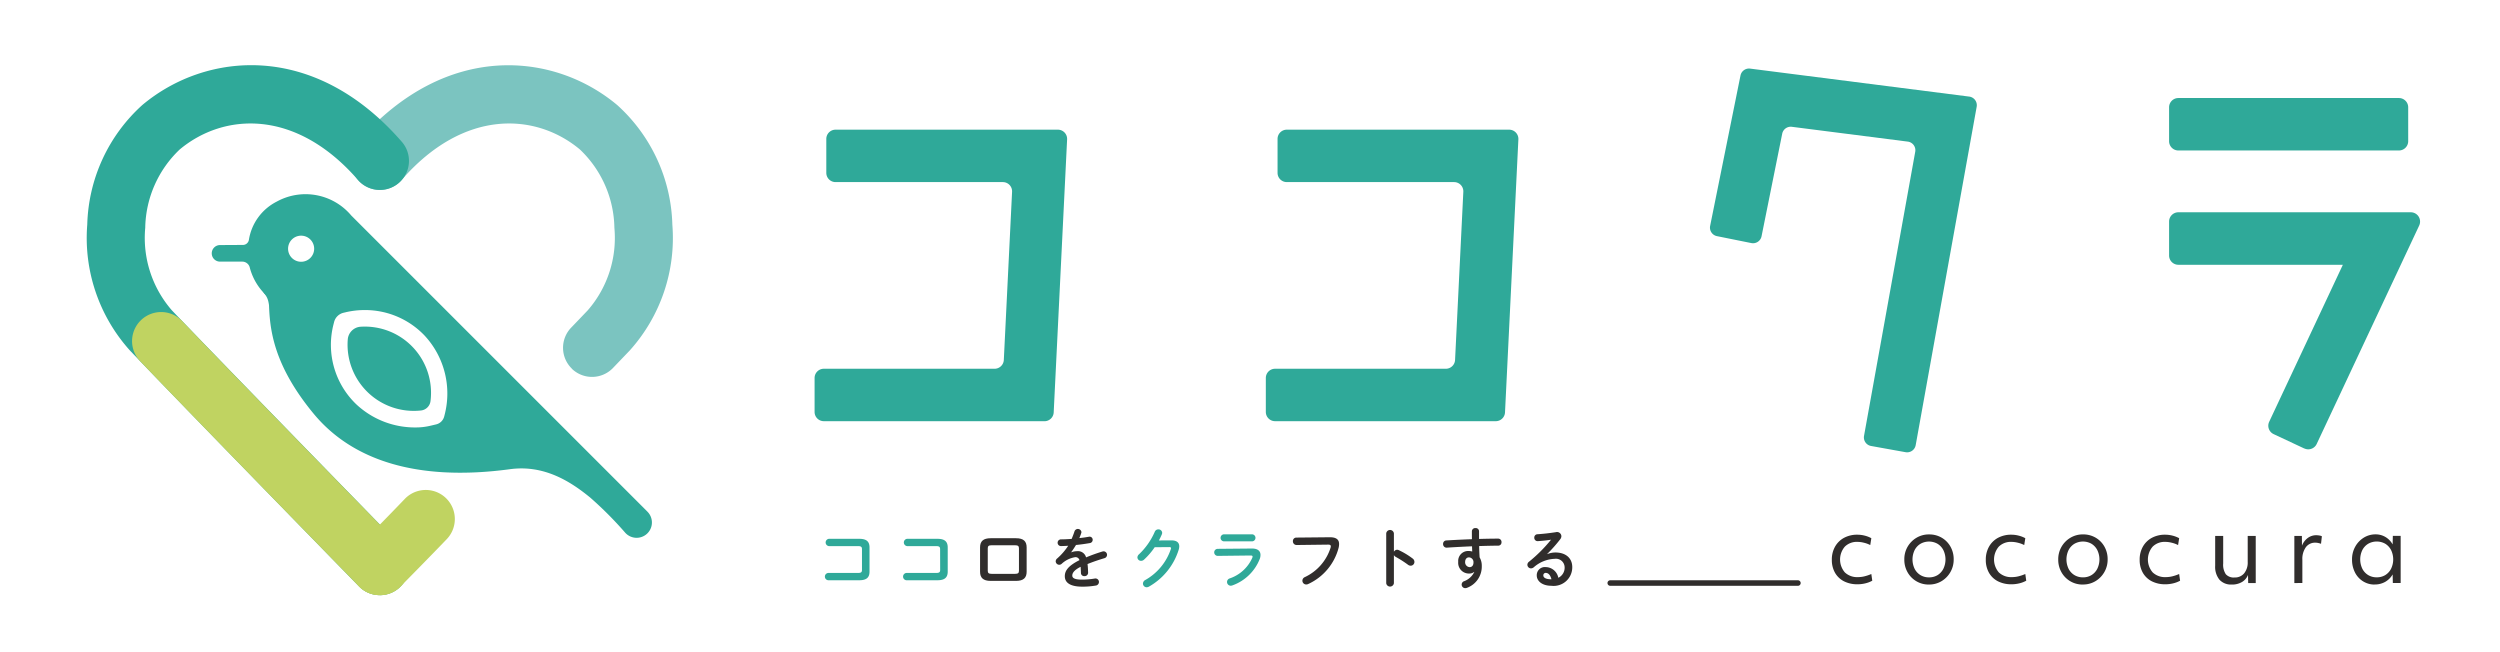 <svg xmlns="http://www.w3.org/2000/svg" xmlns:xlink="http://www.w3.org/1999/xlink" width="230" height="60" viewBox="0 0 230 60"><defs><clipPath id="a"><rect width="214.648" height="48.754" fill="none"/></clipPath></defs><g transform="translate(-255 -21)"><rect width="230" height="60" transform="translate(255 21)" fill="none"/><g transform="translate(263 27)"><g clip-path="url(#a)"><path d="M198.969,42.568h-20.3a.851.851,0,0,1-.851-.851V38.595a.851.851,0,0,1,.851-.851h15.708a.851.851,0,0,0,.85-.809l.76-15.47a.851.851,0,0,0-.85-.893H179.747a.851.851,0,0,1-.851-.851V16.6a.851.851,0,0,1,.851-.851H200.2a.851.851,0,0,1,.85.893l-1.234,25.12a.851.851,0,0,1-.85.809" transform="translate(-110.876 -9.819)" fill="#2fa999"/><path d="M414.623,36.107l-3.171-.571a.8.8,0,0,1-.646-.931l4.71-26.134a.8.8,0,0,0-.687-.937L404.165,6.172a.8.8,0,0,0-.887.636l-1.9,9.433a.8.8,0,0,1-.944.627l-3.159-.637a.8.8,0,0,1-.627-.944l2.792-13.833a.8.8,0,0,1,.887-.636l20.155,2.574a.8.8,0,0,1,.687.937l-5.611,31.132a.8.8,0,0,1-.931.646" transform="translate(-247.315 -0.506)" fill="#2fa999"/><path d="M309.246,42.568h-20.3a.851.851,0,0,1-.851-.851V38.595a.851.851,0,0,1,.851-.851h15.709a.851.851,0,0,0,.85-.809l.76-15.47a.851.851,0,0,0-.85-.893H290.025a.851.851,0,0,1-.851-.851V16.6a.851.851,0,0,1,.851-.851H310.48a.851.851,0,0,1,.85.893L310.1,41.759a.851.851,0,0,1-.85.809" transform="translate(-179.639 -9.819)" fill="#2fa999"/><path d="M529.984,12.845h-20.29a.854.854,0,0,1-.854-.854V8.874a.854.854,0,0,1,.854-.854h20.29a.854.854,0,0,1,.854.854v3.117a.854.854,0,0,1-.854.854" transform="translate(-317.284 -5.001)" fill="#2fa999"/><path d="M521.283,57.679l-2.823-1.324a.854.854,0,0,1-.41-1.136l6.778-14.444H509.695a.854.854,0,0,1-.854-.854V36.8a.854.854,0,0,1,.854-.854h21.383a.854.854,0,0,1,.773,1.217l-9.432,20.1a.854.854,0,0,1-1.135.41" transform="translate(-317.285 -22.416)" fill="#2fa999"/><path d="M428.781,119.293a2.66,2.66,0,0,1-1.249-.278,1.989,1.989,0,0,1-.82-.785,2.357,2.357,0,0,1-.29-1.192,2.4,2.4,0,0,1,.295-1.205,2.082,2.082,0,0,1,.824-.811,2.523,2.523,0,0,1,1.231-.29,2.733,2.733,0,0,1,.677.087,2.6,2.6,0,0,1,.607.235l-.1.632a2.465,2.465,0,0,0-.572-.212,2.531,2.531,0,0,0-.607-.082,1.568,1.568,0,0,0-1.158.437,1.819,1.819,0,0,0,0,2.372,1.644,1.644,0,0,0,1.205.434,2.578,2.578,0,0,0,.585-.069,3.972,3.972,0,0,0,.646-.217l.087.616a2.521,2.521,0,0,1-.637.243,3.116,3.116,0,0,1-.725.087" transform="translate(-265.893 -71.54)" fill="#302d2c"/><path d="M446.409,119.277a2.217,2.217,0,0,1-1.972-1.127,2.318,2.318,0,0,1-.3-1.18,2.277,2.277,0,0,1,.3-1.17,2.3,2.3,0,0,1,.82-.828,2.2,2.2,0,0,1,1.149-.307,2.257,2.257,0,0,1,1.167.3,2.191,2.191,0,0,1,.81.824,2.344,2.344,0,0,1,.295,1.179,2.3,2.3,0,0,1-1.123,2,2.2,2.2,0,0,1-1.149.307m0-.659a1.481,1.481,0,0,0,.79-.208,1.459,1.459,0,0,0,.532-.582,1.976,1.976,0,0,0,0-1.717,1.46,1.46,0,0,0-.532-.58,1.593,1.593,0,0,0-1.575,0,1.453,1.453,0,0,0-.537.58,1.986,1.986,0,0,0,0,1.717,1.451,1.451,0,0,0,.537.582,1.485,1.485,0,0,0,.785.208" transform="translate(-276.939 -71.498)" fill="#302d2c"/><path d="M466.4,119.293a2.66,2.66,0,0,1-1.249-.278,1.989,1.989,0,0,1-.82-.785,2.357,2.357,0,0,1-.29-1.192,2.4,2.4,0,0,1,.295-1.205,2.082,2.082,0,0,1,.824-.811,2.523,2.523,0,0,1,1.231-.29,2.732,2.732,0,0,1,.677.087,2.6,2.6,0,0,1,.607.235l-.1.632a2.467,2.467,0,0,0-.572-.212,2.536,2.536,0,0,0-.607-.082,1.568,1.568,0,0,0-1.158.437,1.819,1.819,0,0,0,0,2.372,1.644,1.644,0,0,0,1.205.434,2.578,2.578,0,0,0,.585-.069,3.972,3.972,0,0,0,.646-.217l.087.616a2.521,2.521,0,0,1-.637.243,3.116,3.116,0,0,1-.725.087" transform="translate(-289.347 -71.54)" fill="#302d2c"/><path d="M484.023,119.277a2.218,2.218,0,0,1-1.972-1.127,2.322,2.322,0,0,1-.3-1.18,2.28,2.28,0,0,1,1.124-2,2.2,2.2,0,0,1,1.148-.307,2.256,2.256,0,0,1,1.167.3,2.195,2.195,0,0,1,.811.824,2.348,2.348,0,0,1,.295,1.179,2.3,2.3,0,0,1-1.124,2,2.2,2.2,0,0,1-1.149.307m0-.659a1.48,1.48,0,0,0,.79-.208,1.459,1.459,0,0,0,.532-.582,1.976,1.976,0,0,0,0-1.717,1.46,1.46,0,0,0-.532-.58,1.592,1.592,0,0,0-1.574,0,1.45,1.45,0,0,0-.537.58,1.986,1.986,0,0,0,0,1.717,1.449,1.449,0,0,0,.537.582,1.484,1.484,0,0,0,.785.208" transform="translate(-300.393 -71.498)" fill="#302d2c"/><path d="M504.01,119.293a2.66,2.66,0,0,1-1.249-.278,1.988,1.988,0,0,1-.82-.785,2.357,2.357,0,0,1-.29-1.192,2.4,2.4,0,0,1,.295-1.205,2.082,2.082,0,0,1,.824-.811,2.523,2.523,0,0,1,1.231-.29,2.732,2.732,0,0,1,.677.087,2.6,2.6,0,0,1,.607.235l-.1.632a2.468,2.468,0,0,0-.572-.212,2.536,2.536,0,0,0-.607-.082,1.568,1.568,0,0,0-1.158.437,1.819,1.819,0,0,0,0,2.372,1.644,1.644,0,0,0,1.205.434,2.578,2.578,0,0,0,.585-.069,3.973,3.973,0,0,0,.646-.217l.087.616a2.52,2.52,0,0,1-.637.243,3.116,3.116,0,0,1-.725.087" transform="translate(-312.802 -71.54)" fill="#302d2c"/><path d="M521.63,119.505a1.43,1.43,0,0,1-1.132-.446,1.87,1.87,0,0,1-.394-1.279v-2.749h.737v2.541a1.576,1.576,0,0,0,.242.984.973.973,0,0,0,.8.3,1.1,1.1,0,0,0,.889-.385,1.569,1.569,0,0,0,.325-1.045v-2.394h.738v4.336h-.694l-.017-.745a1.314,1.314,0,0,1-.563.654,1.792,1.792,0,0,1-.928.23" transform="translate(-324.308 -71.727)" fill="#302d2c"/><path d="M539.451,119.266V114.93h.693l.009.9a1.587,1.587,0,0,1,.529-.707,1.293,1.293,0,0,1,.789-.256,1.716,1.716,0,0,1,.282.026.719.719,0,0,1,.23.07l-.078.693a1.571,1.571,0,0,0-.251-.073,1.238,1.238,0,0,0-.27-.031,1.047,1.047,0,0,0-.875.417,1.865,1.865,0,0,0-.321,1.162v2.133Z" transform="translate(-336.371 -71.626)" fill="#302d2c"/><path d="M555.63,119.277a1.978,1.978,0,0,1-1.071-.3,2.033,2.033,0,0,1-.742-.819,2.583,2.583,0,0,1-.268-1.193,2.369,2.369,0,0,1,.29-1.166,2.254,2.254,0,0,1,.785-.833,2.033,2.033,0,0,1,1.093-.307,1.756,1.756,0,0,1,.905.242,1.817,1.817,0,0,1,.663.685l.018-.789h.72v4.336h-.72l-.018-.789a1.855,1.855,0,0,1-.685.685,1.928,1.928,0,0,1-.971.242m.19-.659a1.481,1.481,0,0,0,.79-.208,1.459,1.459,0,0,0,.532-.582,1.976,1.976,0,0,0,0-1.717,1.461,1.461,0,0,0-.532-.58,1.593,1.593,0,0,0-1.575,0,1.45,1.45,0,0,0-.537.58,1.987,1.987,0,0,0,0,1.717,1.449,1.449,0,0,0,.537.582,1.484,1.484,0,0,0,.785.208" transform="translate(-345.162 -71.498)" fill="#302d2c"/><path d="M183.746,116.693c0-.221-.09-.282-.384-.282H180.7a.338.338,0,0,1,0-.671h2.793c.683,0,.947.264.947.8v2.212c0,.539-.264.8-.947.8H180.63a.338.338,0,0,1,0-.671h2.732c.294,0,.384-.06.384-.282Z" transform="translate(-112.444 -72.169)" fill="#2fa999"/><path d="M202.84,116.693c0-.221-.09-.282-.384-.282H199.8a.338.338,0,0,1,0-.671h2.793c.683,0,.947.264.947.8v2.212c0,.539-.264.8-.947.8h-2.864a.338.338,0,0,1,0-.671h2.732c.294,0,.384-.06.384-.282Z" transform="translate(-124.35 -72.169)" fill="#2fa999"/><path d="M219.239,119.522c-.689,0-.977-.282-.977-.846v-2.235c0-.562.288-.844.977-.844h2.331c.689,0,.977.282.977.844v2.235c0,.564-.288.846-.977.846Zm2.241-.648c.276,0,.36-.077.36-.282v-2.067c0-.2-.084-.281-.36-.281h-2.151c-.276,0-.359.077-.359.281v2.067c0,.2.084.282.359.282Z" transform="translate(-136.096 -72.08)" fill="#302d2c"/><path d="M238.189,115.47a1.446,1.446,0,0,1,.515-.1.766.766,0,0,1,.839.569,15.811,15.811,0,0,1,1.5-.539.431.431,0,0,1,.12-.018.32.32,0,0,1,.072.629c-.521.155-1.054.335-1.558.539.031.221.043.485.054.8a.313.313,0,0,1-.341.312.292.292,0,0,1-.318-.276c-.006-.228-.018-.419-.03-.582-.623.318-.767.587-.767.81s.216.371.9.371a7.037,7.037,0,0,0,1.163-.1.321.321,0,0,1,.39.323.331.331,0,0,1-.3.324,7.066,7.066,0,0,1-1.228.1c-1.133,0-1.612-.377-1.612-.964,0-.48.282-.941,1.348-1.475a.367.367,0,0,0-.419-.27,2.372,2.372,0,0,0-1.229.617.356.356,0,0,1-.215.078.329.329,0,0,1-.324-.317.35.35,0,0,1,.138-.264,5.646,5.646,0,0,0,1.013-1.169c-.234.018-.449.024-.648.03a.309.309,0,1,1,0-.617c.282,0,.617-.019.965-.043.1-.239.192-.473.264-.7a.33.33,0,0,1,.635.06.231.231,0,0,1-.012.09,4.883,4.883,0,0,1-.18.474c.311-.03.611-.073.869-.121a.285.285,0,0,1,.359.282.3.3,0,0,1-.264.3c-.378.066-.827.132-1.271.174-.15.246-.3.473-.443.665Z" transform="translate(-147.625 -70.659)" fill="#302d2c"/><path d="M259.818,114.454c.5-.007.749.191.749.551a1.069,1.069,0,0,1-.054.318,5.914,5.914,0,0,1-2.744,3.391.45.45,0,0,1-.2.053.341.341,0,0,1-.341-.341.385.385,0,0,1,.21-.324,5.13,5.13,0,0,0,2.355-2.846.247.247,0,0,0,.018-.084c0-.066-.048-.1-.162-.1l-1.342.012a6.322,6.322,0,0,1-.977,1.138.4.4,0,0,1-.276.114.328.328,0,0,1-.336-.318.408.408,0,0,1,.15-.287,6.308,6.308,0,0,0,1.444-2.062.354.354,0,0,1,.33-.228.336.336,0,0,1,.354.318.419.419,0,0,1-.03.139c-.078.186-.168.371-.27.562Z" transform="translate(-160.076 -70.739)" fill="#2fa999"/><path d="M278.93,115.948c.552-.007.809.227.809.593a1.078,1.078,0,0,1-.06.342,4.229,4.229,0,0,1-2.523,2.457.479.479,0,0,1-.15.03.343.343,0,0,1-.1-.672,3.488,3.488,0,0,0,2.074-1.888.381.381,0,0,0,.03-.12c0-.072-.06-.1-.192-.1l-3.032.036a.325.325,0,0,1-.012-.648Zm.048-1.307a.325.325,0,0,1,0,.648h-2.613a.325.325,0,0,1,0-.648Z" transform="translate(-171.773 -71.484)" fill="#2fa999"/><path d="M298.09,115.357c.629-.006.875.222.875.624a1.459,1.459,0,0,1-.042.341,5.075,5.075,0,0,1-2.786,3.332.434.434,0,0,1-.2.048.349.349,0,0,1-.347-.354.357.357,0,0,1,.21-.317,4.471,4.471,0,0,0,2.385-2.721.47.47,0,0,0,.018-.12c0-.114-.078-.155-.251-.155l-2.889.036a.338.338,0,0,1-.347-.353.314.314,0,0,1,.317-.33Z" transform="translate(-183.769 -71.93)" fill="#302d2c"/><path d="M318.228,115.591a.344.344,0,0,1,.294-.186.356.356,0,0,1,.155.037,7.014,7.014,0,0,1,1.27.767.385.385,0,0,1,.168.311.347.347,0,0,1-.341.353.4.4,0,0,1-.252-.09,10.613,10.613,0,0,0-1.121-.719.427.427,0,0,1-.174-.168v2.583a.356.356,0,0,1-.707,0v-4.572a.355.355,0,0,1,.707,0Z" transform="translate(-197.988 -70.828)" fill="#302d2c"/><path d="M334.274,117.147a.663.663,0,0,1-.443.15.986.986,0,0,1-1.019-1.079.915.915,0,0,1,.928-.995,1.4,1.4,0,0,1,.36.048c-.006-.162-.012-.318-.018-.48-.809.036-1.624.078-2.325.126a.323.323,0,0,1-.337-.342.309.309,0,0,1,.306-.323c.707-.043,1.527-.084,2.349-.114-.006-.216-.006-.462-.006-.731a.308.308,0,0,1,.335-.293.3.3,0,0,1,.324.288v.713c.623-.018,1.222-.03,1.755-.03a.307.307,0,0,1,.312.33.3.3,0,0,1-.288.318c-.533,0-1.145.018-1.769.036.006.348.019.689.042,1.037a1.526,1.526,0,0,1,.2.8,2.081,2.081,0,0,1-1.348,2,.448.448,0,0,1-.161.036.328.328,0,0,1-.108-.642,1.7,1.7,0,0,0,.923-.838Zm-.826-.911a.445.445,0,0,0,.414.473c.2,0,.353-.143.353-.419a.434.434,0,0,0-.419-.48c-.2,0-.348.162-.348.426" transform="translate(-206.656 -70.532)" fill="#302d2c"/><path d="M353.835,116.115a2.083,2.083,0,0,1,.762-.15c.935,0,1.547.51,1.547,1.343a1.712,1.712,0,0,1-1.924,1.72c-.821,0-1.342-.419-1.342-.952a.746.746,0,0,1,.833-.767,1.2,1.2,0,0,1,1.15.983,1.028,1.028,0,0,0,.581-.977.8.8,0,0,0-.911-.767,3.069,3.069,0,0,0-1.93.779.413.413,0,0,1-.251.1.338.338,0,0,1-.335-.33.354.354,0,0,1,.15-.282,13.508,13.508,0,0,0,2.026-2.025c-.335.054-.744.1-1.217.132a.306.306,0,0,1-.324-.324.3.3,0,0,1,.294-.312c.485-.029,1.12-.1,1.7-.191a.4.4,0,0,1,.5.371.475.475,0,0,1-.108.282,13.2,13.2,0,0,1-1.2,1.354Zm-.137,1.726a.22.22,0,0,0-.216.234c0,.2.228.353.7.353h.048c-.1-.383-.282-.587-.533-.587" transform="translate(-219.496 -71.136)" fill="#302d2c"/><path d="M389.114,126.381H371.849a.254.254,0,0,1,0-.508h17.265a.254.254,0,0,1,0,.508" transform="translate(-231.706 -78.487)" fill="#302d2c"/><path d="M84.862,27.922h0a2.673,2.673,0,0,1-.075-3.776c.512-.534,1.058-1.1,1.532-1.6a10.135,10.135,0,0,0,2.448-7.589,10.169,10.169,0,0,0-3.167-7.2c-4.023-3.368-10.653-3.811-16.4,2.793a2.675,2.675,0,0,1-3.947.1,2.745,2.745,0,0,1-.018-3.685c8.065-9.2,17.979-8.171,23.792-3.3a15.354,15.354,0,0,1,5.072,11,15.471,15.471,0,0,1-3.92,11.579c-.477.5-1.026,1.072-1.541,1.609a2.673,2.673,0,0,1-3.783.074" transform="translate(-40.243 0)" fill="#7bc4c0"/><path d="M26.945,48.754a2.664,2.664,0,0,1-1.913-.806c-.163-.167-16.326-16.724-21.085-21.71A15.477,15.477,0,0,1,.028,14.656a15.353,15.353,0,0,1,5.072-11c5.831-4.881,15.785-5.905,23.862,3.384a2.673,2.673,0,1,1-4.034,3.508c-5.742-6.6-12.372-6.161-16.4-2.792a10.169,10.169,0,0,0-3.166,7.2,10.143,10.143,0,0,0,2.448,7.592c4.738,4.964,20.881,21.5,21.044,21.667a2.673,2.673,0,0,1-1.913,4.541" transform="translate(0 0)" fill="#2fa999"/><path d="M33.821,86.36a2.665,2.665,0,0,1-1.912-.8c-.153-.157-15.383-15.741-20.143-20.727a2.673,2.673,0,1,1,3.868-3.692c4.738,4.963,19.945,20.524,20.1,20.681a2.673,2.673,0,0,1-1.912,4.542" transform="translate(-6.876 -37.605)" fill="#c0d361"/><path d="M67.148,113.485a2.673,2.673,0,0,1-1.9-4.553c.025-.026,2.585-2.616,4.194-4.3a2.673,2.673,0,0,1,3.862,3.7c-1.639,1.712-4.229,4.332-4.255,4.358a2.664,2.664,0,0,1-1.9.794" transform="translate(-40.202 -64.731)" fill="#c0d361"/><path d="M70.575,60.742,43.331,33.5a5.491,5.491,0,0,0-6.852-1.279,4.789,4.789,0,0,0-2.567,3.53.558.558,0,0,1-.553.458l-2.1.012a.762.762,0,1,0,0,1.524H33.3a.709.709,0,0,1,.69.526,5.367,5.367,0,0,0,1.753,2.783h0c.076,2.2,0,5.686,4.123,10.676C43.393,56,49.357,58,57.934,56.841c3.125-.424,5.56,1.116,7.391,2.619a33.624,33.624,0,0,1,3.2,3.213,1.408,1.408,0,1,0,2.047-1.931M38.719,37.757a1.2,1.2,0,1,1,1.2-1.2,1.2,1.2,0,0,1-1.2,1.2m13.19,14.131-.026.1a1.006,1.006,0,0,1-.745.732l-.518.122A5.747,5.747,0,0,1,49.3,53a7.9,7.9,0,0,1-5.475-2.1A7.568,7.568,0,0,1,41.7,43.51l.053-.208a1.173,1.173,0,0,1,.867-.853l.208-.049a7.652,7.652,0,0,1,1.751-.2,7.561,7.561,0,0,1,5.521,2.37,7.83,7.83,0,0,1,1.808,7.321" transform="translate(-19.016 -19.675)" fill="#2fa999"/><path d="M64.882,63.887a1.274,1.274,0,0,0-1.174,1.155,6.09,6.09,0,0,0,6.74,6.55.989.989,0,0,0,.87-.855,6.09,6.09,0,0,0-6.436-6.849" transform="translate(-39.712 -39.828)" fill="#2fa999"/><path d="M43.077,55.5a1.878,1.878,0,0,1,.364.524,2.072,2.072,0,0,1,.169.7l.311-.8-.437-.425Z" transform="translate(-26.86 -34.606)" fill="#2fa999"/></g></g></g></svg>